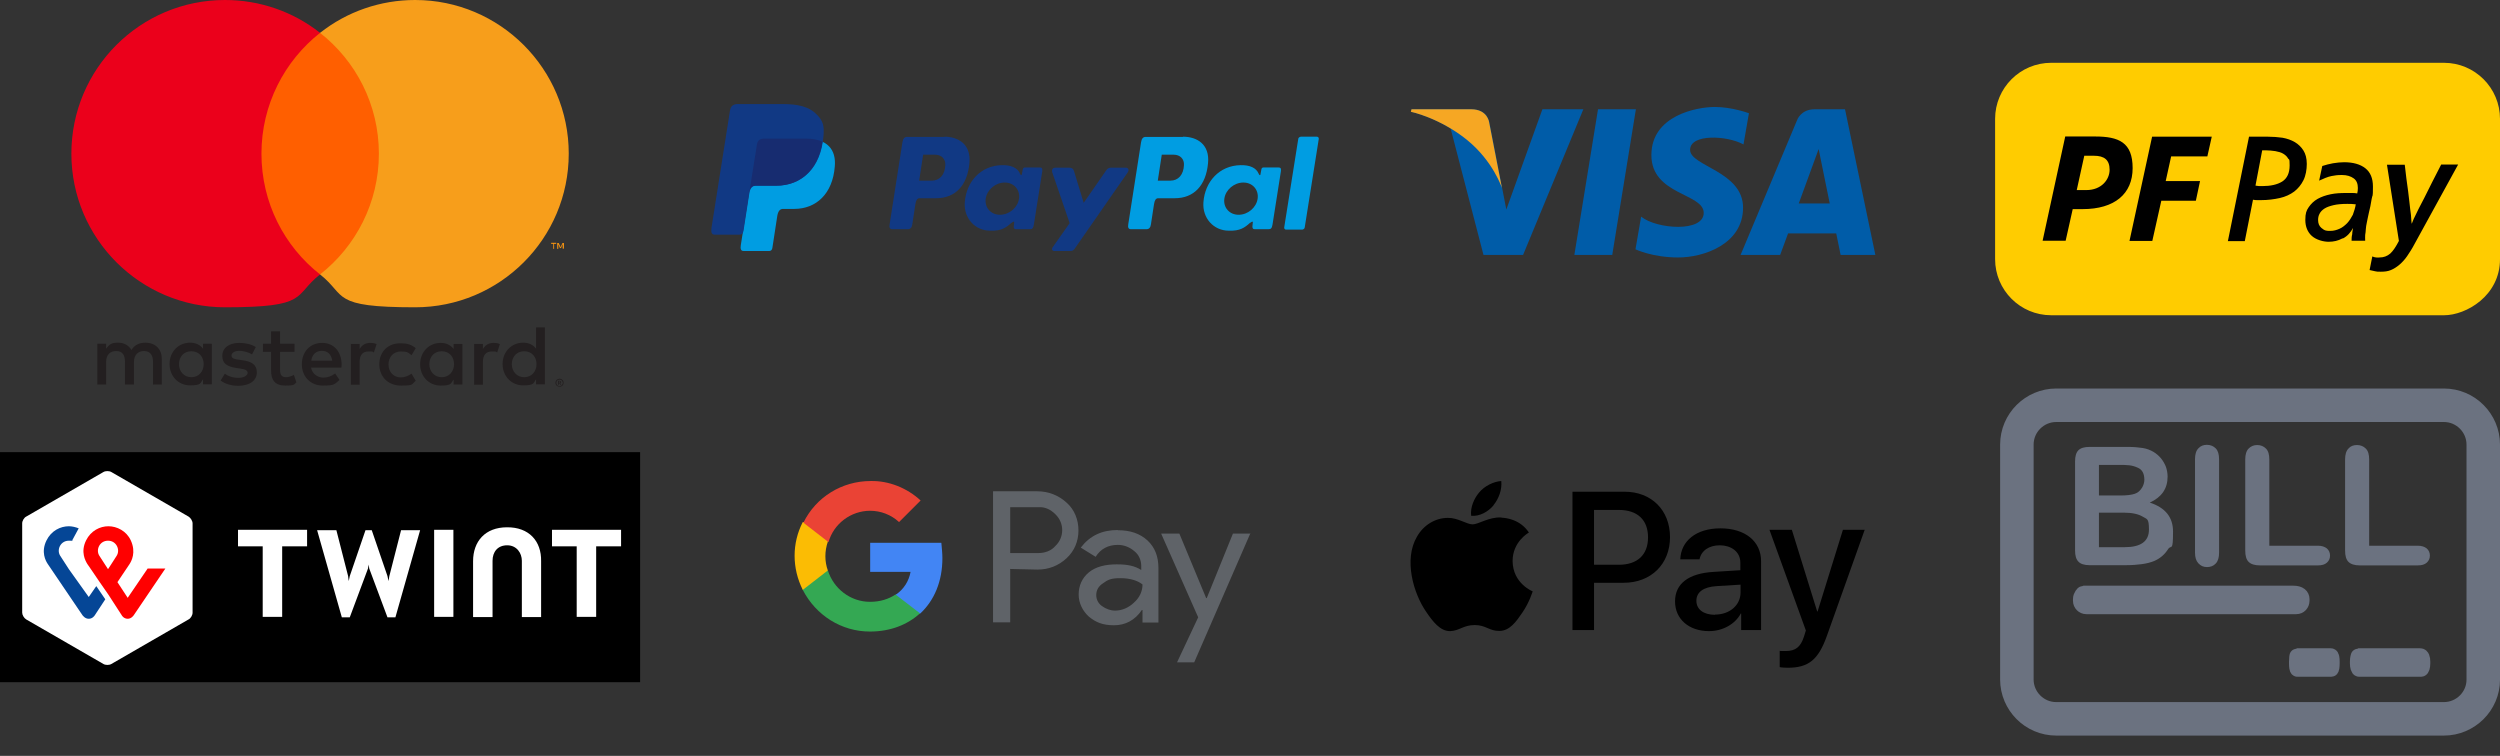 <svg xmlns="http://www.w3.org/2000/svg" id="Ebene_1" version="1.1" viewBox="0 0 1194.3 361.1"><rect x="0" y="0" width="1194.3" height="361.1" fill="#333333" stroke="none"/><defs><radialGradient id="Unbenannter_Verlauf" cx="-11964.6" cy="379.7" r=".7" data-name="Unbenannter Verlauf" fx="-11964.6" fy="379.7" gradientTransform="matrix(67.6 0 0 -76.4 809033.5 29245.5)" gradientUnits="userSpaceOnUse"><stop offset="0" stop-color="#fc0"/><stop offset="0" stop-color="#ffc800"/><stop offset=".2" stop-color="#ffbd00"/><stop offset=".3" stop-color="#ffab00"/><stop offset=".3" stop-color="#ff9100"/><stop offset=".4" stop-color="#ff7000"/><stop offset=".5" stop-color="#ff4700"/><stop offset=".6" stop-color="#ff1800"/><stop offset=".6" stop-color="red"/><stop offset="1" stop-color="red"/></radialGradient><radialGradient id="Unbenannter_Verlauf_2" cx="-11899.9" cy="379.8" r=".8" data-name="Unbenannter Verlauf 2" fx="-11899.9" fy="379.8" gradientTransform="matrix(50.5 0 0 -76.4 600914.1 29289.5)" gradientUnits="userSpaceOnUse"><stop offset="0" stop-color="#00b4e6"/><stop offset=".2" stop-color="#00b0e3"/><stop offset=".4" stop-color="#01a5db"/><stop offset=".6" stop-color="#0292cd"/><stop offset=".8" stop-color="#0377ba"/><stop offset=".9" stop-color="#0455a1"/><stop offset="1" stop-color="#054696"/></radialGradient><style>.st1,.st2{fill-rule:evenodd}.st1{fill:#009de2}.st2{fill:#113984}</style></defs><path d="M0 216h305.8v109.9H0z"/><path id="Shape" d="M92 292.7c0 1.2-.9 2.7-1.9 3.2l-36.9 21.3c-1 .6-2.8.6-3.8 0l-36.9-21.3c-1-.6-1.9-2.1-1.9-3.2V250c0-1.2.9-2.7 1.9-3.2l36.9-21.3c1-.6 2.8-.6 3.8 0l36.9 21.3c1 .6 1.9 2.1 1.9 3.2zm204.7-39.6h-33v7.9h11.8v33.7h9.3V261h11.9zm-150 0h-33v7.9h11.8v33.7h9.3V261h11.9zm95.5-1.2c-10.4 0-16.2 6.7-16.2 16.2v26.7h9.3v-26.9c0-4.2 2.4-7.4 7-7.4s7 3.8 7 7.4v26.9h9.2v-26.7c.2-9.6-5.8-16.3-16.3-16.2m-34.8 1.2v41.6h9.2v-41.6zm-31.3 16.6.3 1.9 8.7 23.3h3.8l11.8-41.6h-9.1l-5.6 21.9-.4 2.4-.5-2.4-7.5-21.9h-3l-7.5 21.9-.5 2.4-.3-2.4-5.6-21.9h-9.2l11.8 41.6h3.8l8.7-23.3z" style="fill:#fff"/><path id="Shape1" d="M70.6 271.5 61 285.6l-4.9-7.5 5.7-8.5c1-1.5 3.3-5.7.7-11.4-2.1-4.6-6.7-6.8-10.7-6.8s-8.4 2.1-10.7 6.8c-2.7 5.5-.3 9.7.6 11.2 0 0 3.2 4.6 5.8 8.5l4.3 6.2 6.4 9.9c0 .1 1 1.6 2.8 1.6s2.8-1.6 2.9-1.7L79 271.6h-8.4Zm-19 .4s-2.5-3.8-4.2-6.5c-1.7-2.8.2-7.1 4.2-7.1s5.9 4.3 4.2 7.1c-1.6 2.6-4.2 6.5-4.2 6.5" style="fill:url(#Unbenannter_Verlauf)"/><path d="m42.4 285.2-9.5-13.3s-2.5-3.8-4.2-6.5c-1.7-2.8.2-7.1 4.2-7.1s.9.1 1.4.2l3.3-6.1c-1.5-.6-3.2-1-4.7-1-4 0-8.4 2.1-10.7 6.8-2.7 5.5-.4 9.7.6 11.2l16.6 24.5c.2.2 1.2 1.7 3 1.7s2.8-1.5 2.9-1.7l5-7.6L46 280z" style="fill:url(#Unbenannter_Verlauf_2)"/><path d="M267 182.3v.5h.4c.1 0 .2 0 .2-.1.1 0 .1-.1.1-.2s0-.1-.1-.2c-.1 0-.2-.1-.2-.1h-.4Zm.4-.3c.2 0 .4 0 .5.1s.2.3.2.4 0 .3-.1.4-.3.2-.4.2l.6.7h-.5l-.5-.7h-.2v.7h-.4v-1.9h.8Zm-.1 2.4c.2 0 .4 0 .6-.1s.3-.2.5-.3c.1-.1.2-.3.3-.5q.3-.6 0-1.2c-.3-.6-.2-.3-.3-.5-.1-.1-.3-.2-.5-.3s-.4-.1-.6-.1-.4 0-.6.1-.4.2-.5.3c-.4.4-.5 1.1-.3 1.7.1.2.2.3.3.5s.3.2.5.3c.2 0 .4.1.6.1m0-3.5c.5 0 1 .2 1.4.6.2.2.3.4.4.6q.3.75 0 1.5c-.1.2-.2.4-.4.6s-.4.3-.6.4-.5.2-.8.1c-.3 0-.5-.1-.8-.1-.2-.1-.5-.2-.6-.4-.2-.2-.3-.4-.4-.6q-.3-.75 0-1.5c.1-.2.2-.4.4-.6s.4-.3.6-.4c.3-.1.6-.2.8-.2M85.5 174c0-3.4 2.2-6.2 5.9-6.2s5.9 2.7 5.9 6.2-2.4 6.2-5.9 6.2-5.9-2.8-5.9-6.2m15.7 0v-9.8H97v2.4c-1.3-1.8-3.4-2.9-6.2-2.9-5.5 0-9.8 4.3-9.8 10.2s4.3 10.2 9.8 10.2 4.8-1.1 6.2-2.9v2.4h4.2zm143.3 0c0-3.4 2.2-6.2 5.9-6.2s5.9 2.7 5.9 6.2-2.4 6.2-5.9 6.2-5.9-2.8-5.9-6.2m15.8 0v-17.6h-4.2v10.2c-1.3-1.8-3.4-2.9-6.2-2.9-5.5 0-9.8 4.3-9.8 10.2s4.3 10.2 9.8 10.2 4.8-1.1 6.2-2.9v2.4h4.2zm-106.5-6.4c2.7 0 4.5 1.7 4.9 4.7h-10c.4-2.8 2.1-4.7 5.1-4.7m.1-3.8c-5.7 0-9.7 4.2-9.7 10.2s4.2 10.2 10 10.2 5.6-.7 8-2.7l-2.1-3.1c-1.6 1.3-3.7 2-5.7 2s-5.2-1.3-5.8-4.8h14.5c0-.5.1-1.1.1-1.6-.1-6.1-3.8-10.2-9.3-10.2m51.2 10.2c0-3.4 2.2-6.2 5.9-6.2s5.9 2.7 5.9 6.2-2.4 6.2-5.9 6.2-5.9-2.8-5.9-6.2m15.8 0v-9.7h-4.2v2.4c-1.4-1.8-3.4-2.9-6.2-2.9-5.5 0-9.8 4.3-9.8 10.2s4.3 10.2 9.8 10.2 4.8-1.1 6.2-2.9v2.4h4.2zm-39.7 0c0 5.9 4.1 10.2 10.4 10.2s4.9-.6 7-2.3l-2-3.4c-1.6 1.1-3.3 1.8-5.1 1.8-3.4 0-5.9-2.5-5.9-6.2s2.5-6.2 5.9-6.2 3.5.6 5.1 1.8l2-3.4c-2.1-1.7-4.1-2.3-7-2.3-6.3-.2-10.4 4.1-10.4 10m54.6-10.2c-2.4 0-4 1.1-5.1 2.9v-2.4h-4.2v19.5h4.2v-10.9c0-3.2 1.4-5 4.2-5s1.8.1 2.6.5l1.3-4c-.9-.5-2.1-.6-3-.6m-113.6 2c-2-1.3-4.8-2-7.9-2-4.9 0-8.1 2.4-8.1 6.2s2.4 5.1 6.7 5.8l2 .3c2.3.3 3.4.9 3.4 2s-1.5 2.4-4.4 2.4-5.1-.9-6.5-2l-2 3.3c2.3 1.7 5.3 2.5 8.4 2.5 5.6 0 8.9-2.6 8.9-6.4s-2.6-5.2-6.8-5.8l-2-.3c-1.8-.2-3.3-.6-3.3-1.9s1.4-2.3 3.7-2.3 4.9.9 6.1 1.7c0-.1 1.8-3.5 1.8-3.5m54.7-2c-2.4 0-4 1.1-5.1 2.9v-2.4h-4.2v19.5h4.2v-10.9c0-3.2 1.4-5 4.2-5s1.8.1 2.6.5l1.3-4c-.9-.5-2.2-.6-3-.6m-36.2.4h-6.9v-5.9h-4.3v5.9h-3.9v3.9h3.9v8.9c0 4.5 1.8 7.2 6.8 7.2s4-.6 5.3-1.5l-1.2-3.6c-1.3.7-2.6 1.1-3.8 1.1-2.1 0-2.8-1.3-2.8-3.3v-8.8h6.9zm-63.4 19.5v-12.2c0-4.6-2.9-7.7-7.7-7.8-2.5 0-5.1.7-6.8 3.5-1.3-2.2-3.5-3.5-6.4-3.5s-4.1.6-5.7 2.9v-2.4h-4.2v19.5h4.2v-10.8c0-3.4 1.9-5.2 4.8-5.2s4.2 1.8 4.2 5.1v10.9H64v-10.8c0-3.4 2-5.2 4.8-5.2s4.3 1.8 4.3 5.1v10.9z" style="fill:#231f20"/><path d="M269.4 118.9v-2.8h-.7l-.9 2-.9-2h-.7v2.8h.5v-2.2l.8 1.8h.5l.8-1.9v2.2h.6Zm-4.7 0v-2.4h1v-.5h-2.4v.5h1v2.4z" style="fill:#f79410"/><path d="M185 131.1h-64.2V15.7H185z" style="fill:#ff5f00"/><path d="M124.9 73.4c0-23.4 11-44.3 28-57.7C140 5.5 124 0 107.5 0 66.9 0 34.1 32.9 34.1 73.4s32.9 73.4 73.4 73.4 32.4-5.5 45.4-15.7c-17.1-13.4-28-34.3-28-57.7" style="fill:#eb001b"/><path d="M271.7 73.4c0 40.6-32.9 73.4-73.4 73.4s-32.5-5.5-45.4-15.7C170 117.7 181 96.8 181 73.4s-11-44.3-28.1-57.7C165.8 5.5 181.8 0 198.3 0c40.5 0 73.4 32.9 73.4 73.4" style="fill:#f79e1b"/><path d="M365 66.2h19.8c10.6 0 14.7 5.4 14 13.3-1 13.1-8.9 20.3-19.4 20.3h-5.3c-1.4 0-2.4.9-2.8 3.5l-2.3 15c-.1 1-.7 1.6-1.4 1.6h-12.4c-1.2 0-1.6-.9-1.3-2.8l7.6-48.1c.4-1.9 1.4-2.8 3.5-2.8" class="st1"/><path d="M451.1 65.3c6.7 0 12.9 3.6 12 12.7-1 10.7-6.8 16.7-15.9 16.7h-7.9c-1.1 0-1.7.9-2 2.8l-1.5 9.8c-.2 1.5-1 2.2-2.1 2.2h-7.4c-1.2 0-1.6-.8-1.3-2.4l6.1-39.1c.3-1.9 1-2.6 2.3-2.6h17.7Zm-12 21h6c3.8 0 6.3-2.8 6.5-7.4.2-2.9-1.8-5-4.9-5H441zm44.1 20.2c.7-.6 1.4-.9 1.3-.2l-.2 1.8c-.1.9.2 1.4 1.1 1.4h6.6c1.1 0 1.6-.4 1.9-2.2l4-25.4c.2-1.3-.1-1.9-1.1-1.9h-7.2c-.6 0-1 .4-1.1 1.4l-.3 1.6c-.1.8-.5 1-.9 0-1.2-2.9-4.4-4.2-8.7-4.1-10.1.2-17 7.9-17.7 17.7-.6 7.6 4.9 13.6 12.1 13.6 5.3.2 7.6-1.4 10.2-3.8Zm-5.5-3.9c-4.4 0-7.4-3.5-6.8-7.7.6-4.3 4.7-7.7 9.1-7.7s7.4 3.5 6.8 7.7c-.6 4.3-4.7 7.7-9.1 7.7m33.1-22.5h-6.6c-1.4 0-1.9 1-1.5 2.3l8.3 24.2-8.1 11.5c-.7 1-.2 1.8.8 1.8h7.5c1.1 0 1.7-.3 2.2-1.1l25.3-36.4c.8-1.1.4-2.3-.9-2.3h-7.1c-1.2 0-1.7.5-2.4 1.5l-10.6 15.3-4.7-15.4c-.3-.9-1-1.4-2.2-1.4" class="st2"/><path d="M565.1 65.3c6.7 0 12.9 3.6 12 12.7-1 10.7-6.8 16.7-15.9 16.7h-7.9c-1.1 0-1.7.9-2 2.8l-1.5 9.8c-.2 1.5-1 2.2-2.1 2.2h-7.4c-1.2 0-1.6-.8-1.3-2.4l6.1-39.1c.3-1.9 1-2.6 2.3-2.6h17.7Zm-12 21h6c3.8 0 6.3-2.8 6.5-7.4.2-2.9-1.8-5-4.9-5H555zm44.1 20.2c.7-.6 1.4-.9 1.3-.2l-.2 1.8c0 .9.2 1.4 1.1 1.4h6.6c1.1 0 1.6-.4 1.9-2.2l4-25.4c.2-1.3 0-1.9-1.1-1.9h-7.2c-.7 0-1 .4-1.1 1.4l-.3 1.6c0 .8-.5 1-.9 0-1.2-2.9-4.3-4.2-8.7-4.1-10.1.2-17 7.9-17.7 17.7-.6 7.6 4.9 13.6 12.1 13.6 5.3.2 7.6-1.4 10.2-3.8Zm-5.5-3.9c-4.4 0-7.4-3.5-6.8-7.7.6-4.3 4.7-7.7 9.1-7.7s7.4 3.5 6.8 7.7c-.6 4.3-4.7 7.7-9.1 7.7m30.3 7.1h-7.6c-.6 0-1-.5-.9-1.1l6.7-42.2c0-.6.7-1.1 1.3-1.1h7.6c.6 0 1 .5.9 1.1l-6.7 42.2c0 .6-.7 1.1-1.3 1.1" class="st1"/><path d="M352.6 49.7h19.9c5.6 0 12.2.2 16.7 4.1s4.5 6.8 4.2 11.2c-1.2 15.2-10.3 23.7-22.5 23.7h-9.8c-1.7 0-2.8 1.1-3.2 4.1l-2.7 17.4c-.2 1.1-.7 1.8-1.6 1.9h-12.2c-1.4 0-1.8-1-1.5-3.3l8.8-55.8c.3-2.3 1.5-3.3 3.9-3.3" class="st2"/><path d="m358.1 91 3.5-22c.3-1.9 1.4-2.8 3.5-2.8h19.8c3.3 0 5.9.5 8 1.5-2 13.5-10.7 21-22.1 21H361c-1.3 0-2.3.6-2.9 2.3" style="fill:#172c70;fill-rule:evenodd"/><path d="M770.2 121.8h-18.1l11.3-69.6h18.1zm-33.4-69.5-17.2 47.8-2-10.3-6.1-31.3s-.7-6.3-8.6-6.3h-28.5l-.3 1.2s8.7 1.8 18.9 8l15.7 60.4h18.9l28.8-69.6h-19.6Zm142.5 69.5h16.6l-14.5-69.6h-14.5c-6.7 0-8.4 5.2-8.4 5.2l-27 64.4h18.9l3.8-10.3h23zm-20-24.6 9.5-26 5.3 26zM832.9 69l2.6-14.9s-8-3-16.3-3-30.3 3.9-30.3 23 25 18.2 25 27.6-22.5 7.8-29.9 1.8l-2.7 15.6s8.1 3.9 20.4 3.9 31-6.4 31-23.8-25.3-19.8-25.3-27.6 17.7-6.9 25.5-2.6" style="fill:#005ca8"/><path d="m717.5 89.8-6.1-31.3s-.7-6.3-8.6-6.3h-28.5l-.3 1.2s13.7 2.8 26.9 13.5c12.5 10.2 16.6 22.9 16.6 22.9" style="fill:#f6a723"/><path d="M1167.5 343.4H982.3c-10.4 0-18.8-8.5-18.8-18.8V212.4c0-10.4 8.5-18.8 18.8-18.8h185.2c10.4 0 18.8 8.5 18.8 18.8v112.3c0 10.3-8.5 18.7-18.8 18.7Z" style="fill:none;stroke-width:16px;stroke:#6b7280;stroke-miterlimit:10"/><path d="M1097 289.9H996.7c-1.6 0-2.9-1.3-2.9-2.9v-.8c0-1.6 1.3-2.9 1.5-2.9h100.3c3 0 4.2 1.3 4.2 2.9v.8c0 1.6-1.2 2.9-2.8 2.9Zm59.6 29.9H1127c-.5 0-.9-1.3-.9-2.9v-.8c0-1.6.4-2.9.5-2.9h29.6c.9 0 1.3 1.3 1.3 2.9v.8c0 1.6-.4 2.9-.9 2.9Zm-42.9 0h-16.2c-.3 0-.5-1.3-.5-2.9v-.8c0-1.6.2-2.9.3-2.9h16.2c.5 0 .7 1.3.7 2.9v.8c0 1.6-.2 2.9-.5 2.9Z" style="stroke:#6b7280;stroke-miterlimit:10;fill:#6b7280;stroke-width:7px"/><path d="M1015.5 270h-17.3c-2.5 0-4.3-.6-5.3-1.7-1.1-1.1-1.6-2.9-1.6-5.3v-42.5c0-2.5.5-4.3 1.6-5.4s2.9-1.6 5.3-1.6h18.3c2.7 0 5 .2 7 .5s3.8 1 5.3 1.9c1.3.8 2.5 1.8 3.5 3s1.8 2.6 2.4 4.1c.5 1.5.8 3 .8 4.7 0 5.7-2.8 9.8-8.5 12.4q11.1 3.6 11.1 13.8c0 10.2-.8 6-2.4 8.5s-3.8 4.4-6.6 5.6c-1.7.7-3.7 1.2-5.9 1.5s-4.8.5-7.7.5m-12.8-47.9v14.6h10.5c2.9 0 5.1-.3 6.6-.8 1.6-.5 2.7-1.6 3.6-3.1.6-1.1 1-2.3 1-3.6q0-4.35-3-5.7c-3-1.4-5.1-1.4-9.3-1.4zm11.9 22.8h-11.9v16.5h12.3c7.7 0 11.6-2.8 11.6-8.4s-1-4.9-3-6.2c-2-1.2-5-1.9-9-1.9m34 19.1v-44.6c0-2.3.5-4.1 1.6-5.2 1.1-1.2 2.4-1.7 4.1-1.7s3.1.6 4.2 1.7 1.6 2.9 1.6 5.2V264c0 2.3-.5 4.1-1.6 5.2-1.1 1.2-2.5 1.7-4.2 1.7s-3-.6-4.1-1.8-1.6-2.8-1.6-5.1m35.5-44.5v41.2h23.2c1.9 0 3.3.5 4.3 1.3 1 .9 1.5 2 1.5 3.4s-.5 2.5-1.5 3.4-2.4 1.3-4.3 1.3h-27.7c-2.5 0-4.3-.6-5.4-1.7s-1.6-2.9-1.6-5.4v-43.5c0-2.3.5-4.1 1.6-5.2s2.4-1.7 4.1-1.7 3.1.6 4.2 1.7 1.6 2.8 1.6 5.2m47.7 0v41.2h23.2c1.9 0 3.3.5 4.3 1.3 1 .9 1.5 2 1.5 3.4s-.5 2.5-1.5 3.4-2.4 1.3-4.3 1.3h-27.7c-2.5 0-4.3-.6-5.4-1.7s-1.6-2.9-1.6-5.4v-43.5c0-2.3.5-4.1 1.6-5.2 1-1.2 2.4-1.7 4.1-1.7s3.1.6 4.2 1.7 1.6 2.8 1.6 5.2" style="fill:#6b7280"/><g id="Ebene_2"><g id="Ebene_1-2"><path d="M979.9 150.6c-14.8 0-26.8-12-26.8-26.8v-67c0-14.8 12-26.8 26.8-26.8h187.6c14.8 0 26.8 12 26.8 26.8v67c0 17.6-16.3 26.8-26.7 26.8z" style="fill:#fc0"/><path d="m1028.2 115.1 4.3-19.2h16.5l2-9.4h-16.4l2.6-11.8h17.3l2.1-9.4h-28.5l-10.8 49.8h11Zm-38.1-15.2h4.8c15.3 0 23.9-7.3 23.9-19.6s-6.6-15.1-18-15.1h-14.2L975.8 115h11l3.4-15.2Zm2-9.1 3.6-16.4h4.6c5 0 7.5 2 7.5 6.7s-3.9 9.7-11.1 9.7zm80.3 24.4h-8.1l10.1-49.9h9.1c2.4 0 4.7.2 6.9.5 2.2.4 4.2 1.1 5.9 2.1s3.1 2.4 4.1 4 1.6 3.7 1.6 6.4-.5 5.6-1.6 7.8-2.6 4-4.4 5.4c-1.9 1.4-4.2 2.5-6.9 3.1s-5.7 1-8.9 1h-1.8c-.6 0-1.3 0-2.1-.2l-3.9 19.7Zm5.2-26.5c.5 0 1.2.2 1.6.2h1.6c3.9 0 7.1-.7 9.5-2.2 2.3-1.5 3.5-4 3.5-7.7s-.3-2.5-.8-3.4-1.3-1.6-2.3-2.2-2.2-.9-3.7-1.2c-1.5-.2-3-.4-4.8-.4h-1.5l-3.2 16.8m41.5 25.3c-2 1.1-4.2 1.6-6.6 1.6s-5.9-.9-8-2.8c-2-1.8-3.1-4.4-3.1-7.6s.5-4.5 1.6-6.1 2.5-3 4.3-4 3.8-1.7 6.2-2.2 4.8-.6 7.4-.6h2.6c1 0 1.9 0 2.7.2.2-.8.3-1.6.3-2.6 0-2-.6-3.6-2-4.6s-3.2-1.6-5.6-1.6-3.3.2-5 .5-4.2 1.4-5.9 2.2l1.5-7c1.6-.5 3.3-1 5.1-1.3s3.7-.5 5.3-.5c4.4 0 7.8 1 10.2 2.9q3.6 2.85 3.6 8.7c0 5.85-.2 3.5-.6 5.9s-.8 4.7-1.4 6.9c-.4 1.6-.6 3.1-.9 4.3s-.4 2.3-.5 3.3c0 1-.2 1.9-.3 2.7s0 1.8 0 2.8h-6.5c0-1 0-2 .3-3.1 0-1.1.3-2.1.4-3-1.2 2.2-2.7 3.9-4.8 5h-.2Zm6.3-16.3c-1.4-.2-2.7-.2-4-.2-2.6 0-4.8.2-6.5.6s-3.2.9-4.3 1.6-1.9 1.5-2.4 2.5c-.5.9-.7 1.9-.7 3 0 1.6.5 2.9 1.6 3.8 1.6 1.4 2.5 1.4 4.2 1.4s3-.4 4.4-1 2.6-1.6 3.7-2.7c1.1-1.2 1.9-2.5 2.7-4 .6-1.7 1.2-3.4 1.4-5.1m23.4-18.8c.5 4.7 1.1 9.1 1.6 12.6s.7 6.5 1 8.6.5 3.7.5 4.7.2 1.7.2 2.3c.2-.4.4-.8.6-1.4.2-.5.5-1.3 1-2.2l1.7-3.5c.7-1.4 1.6-3.1 2.7-5.2 1-2.1 2.3-4.6 3.7-7.4s2.5-4.8 4.4-8.6h8.1l-20.8 37.9c-1.2 2.3-2.5 4.3-3.6 5.9s-2.4 3-3.7 4.1-2.6 1.9-4 2.5-3 .8-4.8.8-1.7 0-2.7-.2-1.8-.4-2.7-.6l1.3-6.5c.6.3 1.2.4 1.8.5s1.2 0 1.6 0c2 0 3.7-.6 5.2-1.9 1.4-1.3 2.7-3.3 4.1-6l-5.7-36.4h8"/></g></g><path d="M482.6 272v25.3h-8.2v-62.6h21.2c5.2 0 10.1 1.9 13.9 5.4 3.8 3.3 5.7 8.2 5.7 13.3s-1.9 9.8-5.7 13.3-8.4 5.4-13.9 5.4l-13.1-.3v.2Zm0-29.6v21.8h13.6c3 0 6-1.1 7.9-3.3 4.4-4.1 4.4-10.9.3-15l-.3-.3c-2.2-2.2-4.9-3.5-7.9-3.3h-13.6Zm51.4 10.9c6 0 10.6 1.6 14.2 4.9 3.5 3.3 5.2 7.6 5.2 13.1v26.1h-7.6v-6h-.3c-3.3 4.9-7.9 7.3-13.3 7.3s-8.7-1.4-12-4.1c-3-2.7-4.9-6.5-4.9-10.6s1.6-7.9 4.9-10.6 7.9-3.8 13.3-3.8 8.7.8 11.7 2.7v-1.9c0-2.7-1.1-5.4-3.3-7.1-2.2-1.9-4.9-3-7.9-3-4.6 0-8.2 1.9-10.6 5.7l-7.1-4.4c4.4-5.7 10.1-8.4 17.7-8.4Zm-10.3 31c0 2.2 1.1 4.1 2.7 5.2 1.9 1.4 4.1 2.2 6.3 2.2 3.3 0 6.5-1.4 9-3.8 2.7-2.4 4.1-5.4 4.1-8.7-2.4-1.9-6-3-10.6-3s-6 .8-8.2 2.4q-3.3 2.1-3.3 5.7m73.7-29.7-26.9 61.8h-8.2l10.1-21.5-17.7-40h8.7l12.8 30.8h.3l12.5-30.8h8.4z" style="fill:#5f6368"/><path d="M450.2 266.6c0-2.4-.3-4.9-.5-7.3h-34v13.9H435c-.8 4.4-3.3 8.4-7.1 10.9v9h11.7c6.8-6.3 10.6-15.5 10.6-26.4Z" style="fill:#4285f4"/><path d="M415.6 301.7c9.8 0 18-3.3 23.9-8.7l-11.7-9c-3.3 2.2-7.3 3.5-12.2 3.5-9.3 0-17.4-6.3-20.1-15h-12v9.3c6.3 12.2 18.5 19.9 32.1 19.9" style="fill:#34a853"/><path d="M395.5 272.6c-1.6-4.4-1.6-9.3 0-13.9v-9.3h-12c-5.2 10.1-5.2 22 0 32.4l12-9.3Z" style="fill:#fbbc04"/><path d="M415.6 244c5.2 0 10.1 1.9 13.9 5.4l10.3-10.3c-6.5-6-15.2-9.5-23.9-9.3-13.6 0-26.1 7.6-32.1 19.9l12 9.3c2.4-8.7 10.6-15 19.9-15z" style="fill:#ea4335"/><path d="M713.5 241.4c-2.5 3-6.6 5.4-10.7 5-.5-4.1 1.5-8.4 3.8-11.1 2.5-3.1 7-5.3 10.6-5.5.4 4.2-1.2 8.4-3.7 11.5m3.7 5.9c-5.9-.3-10.9 3.3-13.7 3.3s-7.1-3.2-11.8-3.1c-6.1 0-11.7 3.5-14.8 9-6.4 10.9-1.7 27.1 4.5 36 3 4.4 6.6 9.2 11.4 9.1 4.5-.2 6.3-2.9 11.7-2.9s7 2.9 11.8 2.8c4.9 0 8-4.4 11-8.8 3.4-5 4.8-9.9 4.9-10.1 0 0-9.5-3.7-9.6-14.5 0-9.1 7.4-13.4 7.8-13.6-4.2-6.3-10.9-7-13.1-7.1m33.9-12.4V301h10.3v-22.6h14.2c13 0 22.1-8.9 22.1-21.8s-8.9-21.7-21.7-21.7h-24.8Zm10.3 8.7h11.8c8.9 0 14 4.7 14 13.1s-5.1 13.1-14 13.1h-11.8zm55 57.9c6.4 0 12.4-3.3 15.1-8.4h.2v7.9h9.5v-32.9c0-9.5-7.6-15.7-19.4-15.7s-18.9 6.2-19.2 14.8h9.2c.8-4.1 4.5-6.7 9.7-6.7s9.8 2.9 9.8 8.3v3.6l-12.8.8c-11.9.7-18.4 5.6-18.4 14.1s6.7 14.2 16.2 14.2Zm2.8-7.8c-5.5 0-8.9-2.6-8.9-6.7s3.3-6.6 9.7-7l11.4-.7v3.7c0 6.2-5.3 10.6-12.2 10.6ZM854 319c10 0 14.7-3.8 18.8-15.4l18-50.5h-10.4l-12.1 39h-.2l-12.1-39h-10.7l17.4 48.1-.9 2.9c-1.6 5-4.1 6.9-8.6 6.9s-2.4 0-3-.2v7.9c.6.2 3.1.3 3.9.3Z"/></svg>